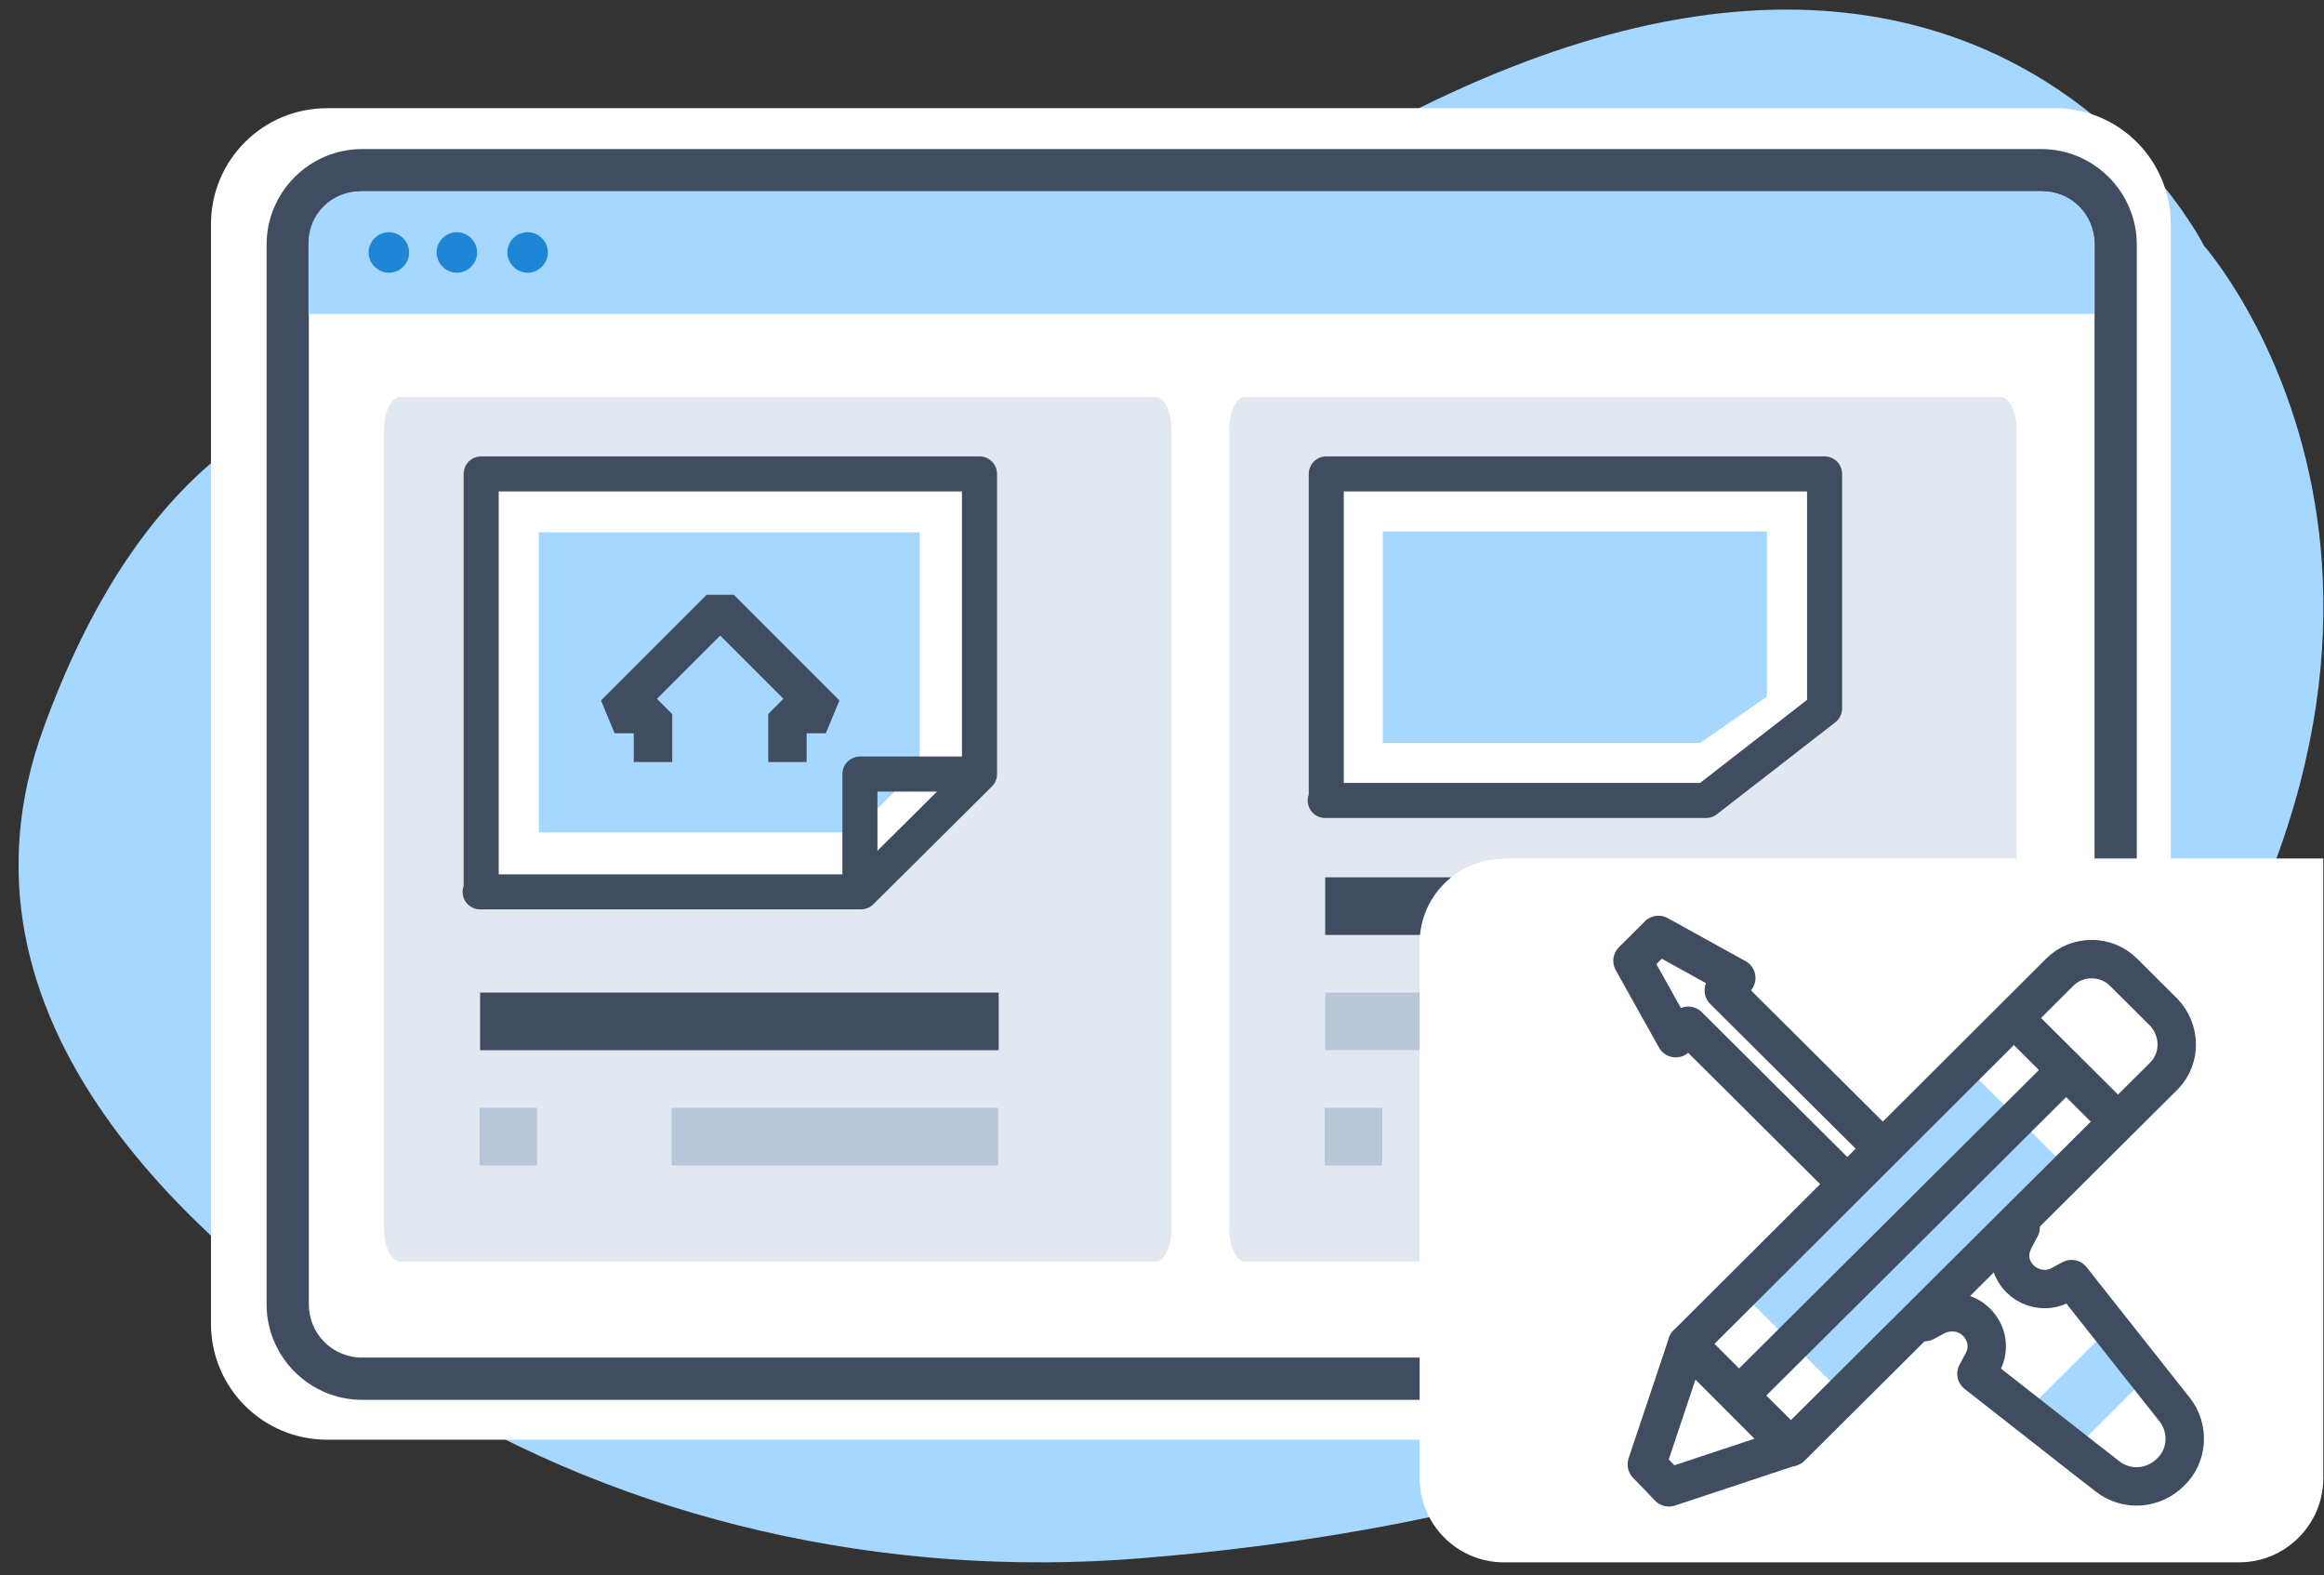 <?xml version="1.0" encoding="UTF-8"?> <svg xmlns="http://www.w3.org/2000/svg" width="121" height="82" viewBox="0 0 121 82" fill="none"><rect x="0" y="0" width="121" height="82" fill="#333333" stroke="none"/><g clip-path="url(#clip0_393_1341)"><path fill-rule="evenodd" clip-rule="evenodd" d="M31.585 21.548C31.585 21.548 11.878 11.426 2.257 37.929C-3.197 52.968 9.625 64.896 21.75 72.406C32.676 79.166 46.07 82.206 59.446 81.115C76.024 79.774 98.914 74.821 110.895 58.512C131.031 31.115 114.758 12.803 114.758 12.803C114.758 12.803 99.915 -16.936 57.73 16.058C57.73 16.058 45.712 25.929 31.585 21.548Z" fill="#A6D7FF"></path><path fill-rule="evenodd" clip-rule="evenodd" d="M106.979 74.946H17.029C13.685 74.946 10.984 72.246 10.984 68.901V11.677C10.984 8.333 13.685 5.632 17.029 5.632H106.979C110.323 5.632 113.023 8.333 113.023 11.677V68.901C113.023 72.246 110.323 74.946 106.979 74.946Z" fill="white"></path><path d="M106.281 72.871H18.852C16.116 72.871 13.881 70.636 13.881 67.9V12.732C13.881 9.996 16.116 7.76 18.852 7.76H106.281C109.017 7.76 111.252 9.996 111.252 12.732V67.9C111.252 70.636 109.017 72.871 106.281 72.871ZM18.852 9.96C17.314 9.96 16.08 11.194 16.08 12.732V67.9C16.08 69.438 17.314 70.672 18.852 70.672H106.281C107.819 70.672 109.053 69.438 109.053 67.9V12.732C109.053 11.194 107.819 9.96 106.281 9.96H18.852Z" fill="#404D61"></path><path fill-rule="evenodd" clip-rule="evenodd" d="M106.37 9.96H18.745C17.261 9.96 16.062 11.158 16.062 12.642V16.344H109.035V12.642C109.035 11.158 107.837 9.96 106.352 9.96H106.37Z" fill="#A6D7FF"></path><path fill-rule="evenodd" clip-rule="evenodd" d="M21.302 13.143C21.302 13.733 20.819 14.198 20.247 14.198C19.674 14.198 19.191 13.715 19.191 13.143C19.191 12.571 19.674 12.088 20.247 12.088C20.819 12.088 21.302 12.571 21.302 13.143ZM23.787 12.088C23.197 12.088 22.732 12.571 22.732 13.143C22.732 13.715 23.215 14.198 23.787 14.198C24.36 14.198 24.842 13.715 24.842 13.143C24.842 12.571 24.36 12.088 23.787 12.088ZM27.471 12.088C26.881 12.088 26.416 12.571 26.416 13.143C26.416 13.715 26.899 14.198 27.471 14.198C28.043 14.198 28.526 13.715 28.526 13.143C28.526 12.553 28.043 12.088 27.471 12.088Z" fill="#1E86D5"></path><path opacity="0.4" d="M60.169 20.67H20.823C20.366 20.67 19.996 21.431 19.996 22.369V63.972C19.996 64.91 20.366 65.67 20.823 65.67H60.169C60.626 65.67 60.996 64.91 60.996 63.972V22.369C60.996 21.431 60.626 20.67 60.169 20.67Z" fill="#B8C6D7"></path><path opacity="0.4" d="M104.169 20.67H64.823C64.367 20.67 63.996 21.431 63.996 22.369V63.972C63.996 64.91 64.367 65.67 64.823 65.67H104.169C104.626 65.67 104.996 64.91 104.996 63.972V22.369C104.996 21.431 104.626 20.67 104.169 20.67Z" fill="#B8C6D7"></path><path d="M51.967 57.67H34.967V60.67H51.967V57.67Z" fill="#B8C6D7"></path><path d="M95.967 57.67H78.967V60.67H95.967V57.67Z" fill="#B8C6D7"></path><path d="M51.996 51.67H24.996V54.67H51.996V51.67Z" fill="#404D61"></path><path d="M95.996 51.67H68.996V54.67H95.996V51.67Z" fill="#B8C6D7"></path><path d="M95.996 45.67H68.996V48.67H95.996V45.67Z" fill="#404D61"></path><rect x="24.967" y="57.67" width="3" height="3" fill="#B8C6D7"></rect><rect x="68.967" y="57.67" width="3" height="3" fill="#B8C6D7"></rect><path d="M24.998 46.427H44.826L50.998 40.296V24.67H25.053V46.427H24.998Z" fill="white" stroke="#404D61" stroke-width="1.826" stroke-linecap="round" stroke-linejoin="round"></path><path fill-rule="evenodd" clip-rule="evenodd" d="M32.591 37.041C33.465 38.56 35.267 39.97 36.141 40.187C37.015 39.97 38.818 38.56 39.692 37.041C39.965 36.552 40.129 36.064 40.238 35.63V35.576C39.692 35.142 39.036 34.545 38.654 33.894C38.435 33.514 38.326 33.134 38.272 32.809H38.217C37.507 32.7 36.742 32.917 36.141 33.514C34.175 31.506 30.679 33.731 32.591 37.041Z" fill="#A6D7FF"></path><path d="M44.443 43.334H28.057V27.709H47.884V39.916" fill="#A6D7FF"></path><path d="M50.561 40.296H44.772V46.047" stroke="#404D61" stroke-width="1.826" stroke-linecap="round" stroke-linejoin="round"></path><path d="M68.998 41.67H88.826L94.998 36.88V24.67H69.053V41.67H68.998Z" fill="white" stroke="#404D61" stroke-width="1.826" stroke-linecap="round" stroke-linejoin="round"></path><path d="M88.527 38.67H71.998V27.67H91.998V36.264" fill="#A6D7FF"></path><path d="M40.998 39.67V37.17H42.998L37.498 31.67L31.998 37.17H33.998V39.67" stroke="#404D61" stroke-width="2" stroke-linejoin="bevel"></path><path d="M78.295 44.688H120.964V76.949C120.964 79.363 118.996 81.33 116.582 81.33H78.295C75.881 81.33 73.914 79.363 73.914 76.949V49.088C73.914 46.673 75.881 44.706 78.295 44.706V44.688Z" fill="white"></path><path d="M111.857 71.613L107.956 75.495L105.455 73.504L109.857 69.124L111.857 71.613Z" fill="#A6D7FF"></path><path d="M102.604 63.153C103.454 62.954 104.555 63.252 105.205 63.899L104.855 64.546C104.755 64.795 104.655 65.044 104.655 65.343C104.655 66.637 106.055 67.483 107.205 66.935L107.856 66.587C115.258 75.943 110.757 70.27 113.207 73.355C114.008 74.351 113.908 75.794 113.007 76.64C112.107 77.536 110.707 77.635 109.706 76.839C106.655 74.45 112.107 78.73 102.904 71.514L103.254 70.867C103.604 70.17 103.454 69.374 102.904 68.826C102.354 68.279 101.554 68.179 100.853 68.478L100.203 68.826C99.653 68.279 99.353 67.234 99.453 66.487M96.752 62.207L87.899 53.398L87.249 54.045L84.998 50.014L86.349 48.67L90.4 50.91L89.75 51.557L98.703 60.465" stroke="#404D61" stroke-width="2" stroke-linecap="round" stroke-linejoin="round"></path><path d="M102.348 55.528L107.649 60.803L95.895 72.499L90.594 67.223L102.348 55.528Z" fill="#A6D7FF"></path><path d="M112.652 52.691L110.551 50.601C109.651 49.705 108.151 49.705 107.25 50.601L87.844 69.961L93.246 75.336L112.702 55.976C113.552 55.08 113.552 53.637 112.652 52.691Z" stroke="#404D61" stroke-width="2" stroke-linecap="round" stroke-linejoin="round"></path><path d="M110.2 58.315L104.949 53.089M90.644 72.549L107.299 55.976M86.893 77.426L93.195 75.335L87.843 69.961L85.742 76.231L86.893 77.426Z" stroke="#404D61" stroke-width="2" stroke-linecap="round" stroke-linejoin="round"></path></g><defs><clipPath id="clip0_393_1341"><rect width="119.993" height="80.83" fill="white" transform="translate(0.971 0.5)"></rect></clipPath></defs></svg> 